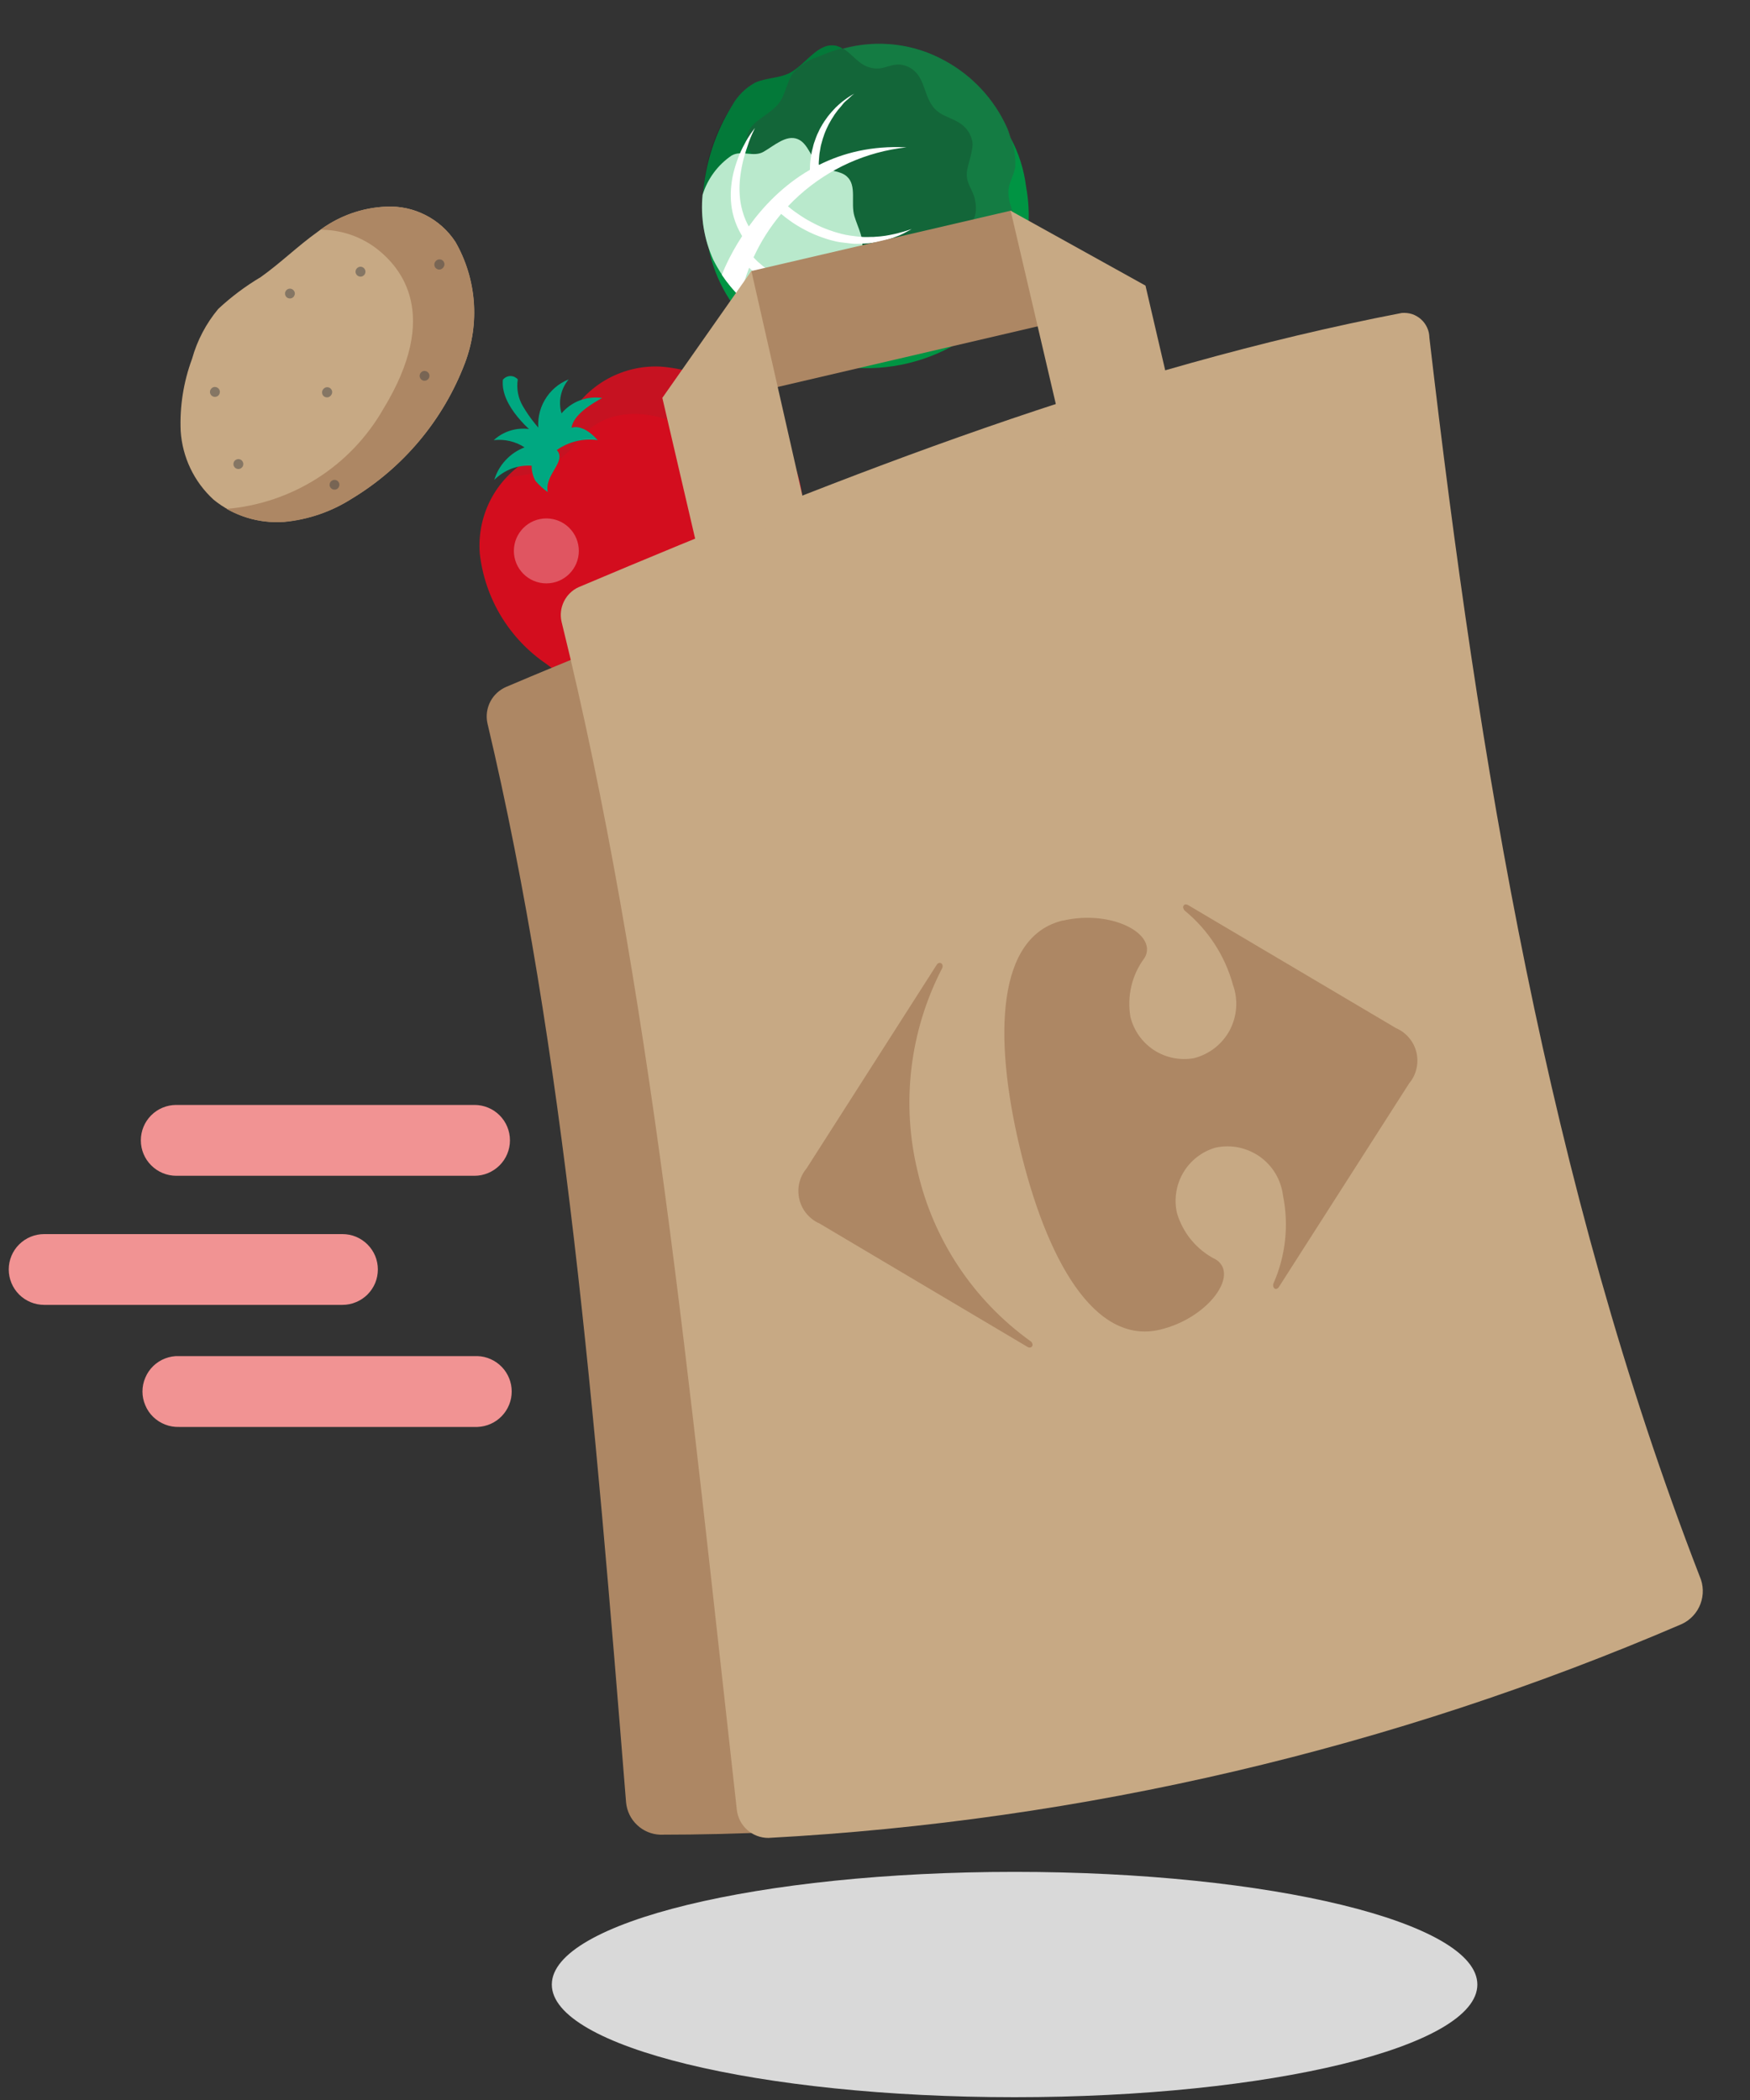 <svg xmlns="http://www.w3.org/2000/svg" width="25" height="30" viewBox="0 0 25 30" fill="none">
    <rect x="0" y="0" width="25" height="30" fill="#333333" stroke="none"/>
    <path d="M14.659 2.671C14.629 2.424 14.553 2.184 14.435 1.965C14.418 1.915 14.403 1.86 14.383 1.818C14.2 1.415 13.89 1.082 13.502 0.87C13.057 0.622 12.533 0.56 12.042 0.696C12.011 0.676 11.976 0.662 11.939 0.653C11.678 0.605 11.513 0.926 11.276 1.045C11.125 1.12 10.943 1.11 10.788 1.181C10.648 1.257 10.533 1.373 10.456 1.513C10.22 1.894 10.078 2.326 10.043 2.773L10.038 2.785C10.038 2.798 10.038 2.81 10.038 2.823C10.03 2.944 10.032 3.065 10.044 3.185V3.191C10.044 3.212 10.051 3.231 10.054 3.254C10.057 3.276 10.062 3.295 10.066 3.316C10.079 3.392 10.098 3.467 10.122 3.541C10.215 4.006 10.461 4.426 10.821 4.735C11.18 5.044 11.633 5.224 12.106 5.246C12.693 5.308 13.282 5.165 13.776 4.843C13.836 4.833 13.893 4.811 13.943 4.776C14.232 4.515 14.449 4.185 14.574 3.817C14.7 3.448 14.729 3.054 14.659 2.671Z" fill="#009443"/>
    <path d="M9.433 5.237C9.153 5.224 8.877 5.294 8.637 5.437C8.397 5.581 8.205 5.791 8.084 6.043C7.957 6.234 7.798 6.399 7.612 6.533C7.365 6.662 7.161 6.862 7.026 7.106C6.892 7.351 6.832 7.629 6.854 7.908C6.89 8.224 6.993 8.529 7.157 8.801C7.322 9.074 7.543 9.307 7.807 9.486C8.103 9.718 8.463 9.853 8.839 9.872C9.214 9.89 9.587 9.792 9.904 9.59C10.18 9.427 10.419 9.209 10.609 8.95C10.861 8.752 11.069 8.505 11.223 8.223C11.414 7.899 11.499 7.524 11.467 7.149C11.435 6.774 11.287 6.418 11.044 6.131C10.856 5.875 10.615 5.662 10.336 5.507C10.058 5.353 9.75 5.261 9.433 5.237Z" fill="#D30D1E"/>
    <path opacity="0.3" d="M7.805 8.334C8.061 8.334 8.269 8.126 8.269 7.87C8.269 7.614 8.061 7.406 7.805 7.406C7.549 7.406 7.341 7.614 7.341 7.87C7.341 8.126 7.549 8.334 7.805 8.334Z" fill="white"/>
    <g opacity="0.3">
      <path opacity="0.3" d="M9.433 5.237C9.153 5.224 8.877 5.294 8.637 5.437C8.397 5.581 8.205 5.791 8.084 6.043C7.957 6.234 7.797 6.399 7.612 6.533C7.448 6.613 7.302 6.729 7.186 6.87C7.441 6.7 7.721 6.956 8.322 6.233C8.881 5.561 10.259 5.996 10.681 7.093C10.944 7.774 10.536 8.843 9.511 9.771C9.647 9.723 9.778 9.663 9.904 9.592C10.18 9.429 10.419 9.211 10.609 8.952C10.86 8.754 11.069 8.507 11.223 8.225C11.414 7.901 11.499 7.526 11.467 7.151C11.435 6.776 11.287 6.42 11.044 6.133C10.856 5.876 10.615 5.663 10.337 5.508C10.058 5.354 9.75 5.261 9.433 5.237Z" fill="#454545"/>
    </g>
    <path d="M7.693 6.163C7.585 6.123 7.469 6.113 7.356 6.135C7.243 6.157 7.138 6.21 7.053 6.288C7.208 6.27 7.364 6.306 7.494 6.391C7.391 6.43 7.299 6.492 7.224 6.573C7.148 6.653 7.093 6.75 7.061 6.856C7.131 6.786 7.214 6.731 7.306 6.696C7.398 6.661 7.497 6.646 7.595 6.653C7.594 6.729 7.613 6.805 7.65 6.871C7.702 6.931 7.761 6.984 7.825 7.03C7.776 6.776 8.102 6.593 7.954 6.429C8.124 6.309 8.333 6.259 8.539 6.288C8.317 6.038 8.164 6.112 8.164 6.112C8.191 5.925 8.449 5.77 8.602 5.686C8.495 5.67 8.385 5.682 8.283 5.72C8.182 5.758 8.092 5.822 8.022 5.905C7.997 5.822 7.994 5.734 8.012 5.65C8.03 5.565 8.068 5.486 8.124 5.42C7.98 5.477 7.858 5.582 7.781 5.717C7.703 5.851 7.673 6.009 7.696 6.163H7.693Z" fill="#00A881"/>
    <path d="M7.184 5.425C7.147 5.796 7.574 6.164 7.792 6.326C7.805 6.321 7.817 6.313 7.825 6.302C7.834 6.29 7.839 6.277 7.841 6.263C7.695 6.129 7.57 5.974 7.47 5.803C7.402 5.688 7.376 5.553 7.397 5.42C7.384 5.405 7.367 5.393 7.349 5.384C7.33 5.376 7.31 5.372 7.289 5.372C7.269 5.373 7.249 5.378 7.231 5.387C7.213 5.396 7.197 5.409 7.184 5.425Z" fill="#00A881"/>
    <path opacity="0.3" d="M11.688 0.812C11.548 0.854 11.423 0.936 11.328 1.046C11.239 1.171 11.223 1.346 11.13 1.47C10.985 1.664 10.659 1.744 10.668 1.998C10.674 2.176 10.855 2.318 10.888 2.495C10.937 2.745 10.736 2.788 10.808 3.036C10.895 3.332 11.241 3.326 11.365 3.611C11.436 3.775 11.419 4.006 11.673 4.134C11.781 4.188 12.011 4.144 12.127 4.17C12.275 4.202 12.325 4.305 12.466 4.367C12.653 4.449 12.778 4.451 13.063 4.208C13.233 4.065 13.282 4.016 13.508 4.093C13.791 4.188 13.876 4.096 13.931 3.996C14.001 3.871 13.993 3.793 14.071 3.675C14.188 3.497 14.419 3.558 14.485 3.338C14.556 3.101 14.405 2.978 14.405 2.743C14.405 2.612 14.489 2.505 14.505 2.375C14.511 2.182 14.469 1.99 14.383 1.818C14.273 1.574 14.116 1.354 13.921 1.171C13.726 0.988 13.496 0.846 13.245 0.753C12.995 0.659 12.728 0.616 12.46 0.626C12.193 0.637 11.93 0.7 11.688 0.812Z" fill="#454545"/>
    <path opacity="0.2" d="M10.455 1.513C10.533 1.373 10.648 1.257 10.789 1.181C10.943 1.11 11.125 1.118 11.276 1.045C11.513 0.926 11.678 0.607 11.939 0.653C12.121 0.686 12.222 0.893 12.396 0.955C12.646 1.045 12.737 0.846 12.975 0.955C13.259 1.09 13.165 1.444 13.428 1.616C13.578 1.714 13.822 1.732 13.889 2.013C13.918 2.132 13.814 2.361 13.811 2.483C13.808 2.641 13.901 2.707 13.93 2.861C13.967 3.065 13.938 3.193 13.617 3.449C13.425 3.6 13.363 3.643 13.384 3.886C13.411 4.191 13.295 4.261 13.178 4.305C13.027 4.356 12.952 4.338 12.811 4.398C12.597 4.49 12.602 4.737 12.358 4.77C12.095 4.806 12.006 4.631 11.764 4.595C11.628 4.602 11.492 4.617 11.358 4.64C11.181 4.637 11.01 4.581 10.865 4.481C10.58 4.285 10.349 4.021 10.193 3.712C10.06 3.351 10.015 2.963 10.06 2.581C10.106 2.199 10.241 1.833 10.455 1.513Z" fill="#121212"/>
    <path d="M12.306 3.596C12.357 3.421 12.258 3.263 12.206 3.089C12.149 2.901 12.245 2.651 12.098 2.521C11.999 2.431 11.838 2.451 11.727 2.376C11.582 2.28 11.555 2.05 11.393 1.986C11.231 1.923 11.065 2.077 10.91 2.167C10.765 2.252 10.598 2.14 10.453 2.221C10.255 2.355 10.108 2.554 10.037 2.783C10.006 3.102 10.059 3.422 10.191 3.714C10.347 4.023 10.578 4.287 10.863 4.483C11.007 4.583 11.177 4.638 11.352 4.641C11.373 4.545 11.39 4.45 11.491 4.416C11.626 4.369 11.799 4.42 11.899 4.319C11.999 4.218 11.956 4.065 12.017 3.95C12.101 3.794 12.255 3.766 12.306 3.596Z" fill="#B9E9CC"/>
    <path fill-rule="evenodd" clip-rule="evenodd" d="M12.205 1.338C12.182 1.355 12.161 1.371 12.143 1.39C12.124 1.409 12.102 1.428 12.08 1.446L12.08 1.446C12.06 1.463 12.045 1.482 12.029 1.502L12.024 1.509C12.016 1.519 12.008 1.528 12 1.537L12 1.537C11.99 1.549 11.98 1.56 11.971 1.571L11.959 1.587C11.947 1.603 11.934 1.62 11.922 1.637L11.91 1.657L11.91 1.657C11.899 1.673 11.889 1.689 11.879 1.705L11.839 1.776C11.83 1.793 11.822 1.811 11.813 1.829L11.804 1.849C11.793 1.873 11.783 1.898 11.774 1.923C11.771 1.933 11.768 1.942 11.765 1.951L11.765 1.951C11.759 1.967 11.753 1.983 11.749 2L11.728 2.076C11.724 2.092 11.722 2.109 11.719 2.125L11.719 2.125C11.717 2.135 11.716 2.145 11.714 2.155C11.708 2.181 11.705 2.207 11.703 2.234L11.697 2.313C11.696 2.328 11.696 2.343 11.696 2.358C12.039 2.185 12.453 2.079 12.949 2.105C12.379 2.167 11.843 2.407 11.417 2.791C11.361 2.841 11.308 2.893 11.257 2.947C11.258 2.948 11.259 2.949 11.26 2.95C11.291 2.976 11.322 3.002 11.357 3.026C11.371 3.035 11.385 3.045 11.398 3.054L11.398 3.054C11.419 3.069 11.439 3.083 11.46 3.096C11.495 3.119 11.53 3.14 11.566 3.159L11.588 3.171C11.617 3.186 11.646 3.202 11.676 3.216C11.714 3.235 11.751 3.251 11.79 3.266C11.809 3.274 11.828 3.281 11.848 3.288L11.867 3.294L11.867 3.294C11.88 3.299 11.893 3.304 11.907 3.308C11.946 3.321 11.986 3.331 12.026 3.342L12.026 3.342C12.066 3.353 12.107 3.36 12.148 3.366C12.177 3.37 12.206 3.373 12.236 3.377L12.273 3.381C12.315 3.386 12.356 3.387 12.398 3.386C12.41 3.385 12.423 3.385 12.436 3.385H12.436C12.465 3.385 12.494 3.385 12.523 3.381C12.537 3.381 12.551 3.38 12.565 3.378L12.565 3.378L12.565 3.378C12.571 3.377 12.578 3.376 12.585 3.376C12.606 3.374 12.627 3.371 12.648 3.368L12.71 3.357L12.773 3.344C12.803 3.338 12.833 3.33 12.863 3.321L12.863 3.321L12.898 3.312C12.921 3.306 12.944 3.298 12.966 3.291C12.985 3.285 13.003 3.278 13.023 3.273L12.99 3.291L12.99 3.291C12.963 3.306 12.936 3.321 12.908 3.335C12.869 3.355 12.829 3.372 12.787 3.386C12.768 3.394 12.747 3.402 12.725 3.408L12.662 3.427C12.642 3.434 12.621 3.439 12.6 3.443L12.583 3.448C12.567 3.451 12.552 3.455 12.537 3.458L12.511 3.462C12.476 3.468 12.441 3.473 12.406 3.476C12.362 3.479 12.318 3.481 12.273 3.483C12.228 3.485 12.184 3.483 12.14 3.477C12.118 3.474 12.096 3.471 12.074 3.469C12.052 3.466 12.03 3.464 12.008 3.461C11.963 3.455 11.92 3.444 11.877 3.433C11.855 3.428 11.834 3.421 11.815 3.415L11.814 3.415L11.799 3.41L11.799 3.41C11.783 3.405 11.767 3.4 11.752 3.394C11.667 3.365 11.585 3.33 11.506 3.288C11.466 3.268 11.428 3.245 11.389 3.222C11.351 3.199 11.314 3.175 11.278 3.148C11.242 3.122 11.206 3.095 11.172 3.066C11.168 3.063 11.164 3.06 11.159 3.056C11 3.245 10.867 3.454 10.765 3.677C10.784 3.698 10.805 3.719 10.824 3.737C10.915 3.82 11.015 3.893 11.122 3.955C11.149 3.97 11.176 3.985 11.204 3.999C11.232 4.013 11.259 4.026 11.288 4.038C11.317 4.05 11.346 4.061 11.375 4.072C11.404 4.083 11.434 4.093 11.464 4.101L11.506 4.113L11.506 4.113C11.523 4.118 11.539 4.122 11.554 4.126L11.647 4.146L11.678 4.152C11.699 4.155 11.72 4.159 11.741 4.161C11.772 4.165 11.803 4.169 11.836 4.172C11.855 4.174 11.873 4.175 11.892 4.176C11.905 4.177 11.918 4.177 11.932 4.178C11.948 4.179 11.963 4.18 11.977 4.18C11.994 4.18 12.011 4.18 12.029 4.181L11.933 4.2C11.922 4.201 11.912 4.202 11.902 4.204L11.902 4.204C11.88 4.207 11.859 4.21 11.836 4.211L11.787 4.215H11.738H11.639C11.611 4.215 11.585 4.212 11.556 4.209H11.556L11.54 4.207C11.508 4.204 11.484 4.199 11.454 4.194L11.442 4.192C11.422 4.189 11.404 4.185 11.387 4.181C11.373 4.178 11.36 4.174 11.344 4.171C11.316 4.166 11.292 4.157 11.265 4.148L11.249 4.143C11.216 4.131 11.186 4.121 11.154 4.108C11.123 4.096 11.092 4.083 11.062 4.068C11.032 4.054 10.999 4.038 10.973 4.021C10.964 4.016 10.955 4.01 10.945 4.005C10.926 3.993 10.906 3.981 10.887 3.968L10.876 3.961L10.876 3.961C10.852 3.944 10.828 3.928 10.805 3.91C10.778 3.891 10.752 3.87 10.726 3.848C10.718 3.84 10.71 3.833 10.702 3.825C10.649 3.961 10.607 4.101 10.576 4.245C10.477 4.147 10.389 4.041 10.312 3.926L10.313 3.926C10.315 3.918 10.404 3.677 10.602 3.373C10.55 3.287 10.508 3.194 10.481 3.097C10.46 3.023 10.447 2.947 10.442 2.87C10.437 2.793 10.439 2.717 10.448 2.641C10.456 2.566 10.47 2.492 10.491 2.42C10.501 2.384 10.511 2.348 10.524 2.313C10.536 2.277 10.549 2.243 10.563 2.209C10.592 2.141 10.625 2.075 10.661 2.011C10.698 1.947 10.739 1.886 10.785 1.828C10.753 1.894 10.723 1.961 10.699 2.028L10.686 2.067C10.667 2.122 10.648 2.177 10.633 2.233L10.629 2.247L10.629 2.247C10.621 2.277 10.613 2.306 10.607 2.336C10.599 2.371 10.593 2.406 10.587 2.441C10.575 2.51 10.568 2.58 10.565 2.65C10.563 2.719 10.566 2.788 10.574 2.856C10.583 2.924 10.598 2.991 10.619 3.056C10.639 3.118 10.665 3.178 10.697 3.235C10.897 2.957 11.183 2.65 11.57 2.426L11.571 2.39C11.571 2.361 11.573 2.332 11.576 2.303L11.589 2.217C11.592 2.188 11.598 2.16 11.606 2.131C11.609 2.121 11.611 2.111 11.614 2.101L11.614 2.101C11.618 2.083 11.622 2.065 11.628 2.047L11.657 1.965C11.667 1.938 11.678 1.911 11.692 1.885C11.703 1.859 11.716 1.833 11.731 1.808C11.736 1.8 11.742 1.791 11.746 1.782L11.746 1.782C11.756 1.766 11.765 1.75 11.776 1.734L11.826 1.664C11.843 1.641 11.862 1.62 11.881 1.598C11.892 1.585 11.903 1.573 11.915 1.561L11.915 1.561C11.923 1.553 11.931 1.544 11.939 1.535C11.952 1.522 11.965 1.51 11.979 1.498C11.986 1.492 11.994 1.485 12.002 1.478C12.018 1.463 12.036 1.449 12.054 1.436L12.069 1.425C12.111 1.392 12.157 1.363 12.205 1.338Z" fill="white"/>
    <path d="M6.505 3.457C6.399 3.294 6.252 3.162 6.079 3.074C5.906 2.985 5.713 2.943 5.519 2.952C5.162 2.968 4.818 3.094 4.536 3.313C4.253 3.515 4.006 3.759 3.724 3.959C3.507 4.088 3.304 4.24 3.119 4.412C2.945 4.62 2.817 4.863 2.744 5.125C2.622 5.454 2.566 5.805 2.581 6.156C2.605 6.532 2.773 6.884 3.051 7.138C3.334 7.369 3.696 7.483 4.061 7.454C4.402 7.422 4.73 7.31 5.019 7.127C5.763 6.68 6.335 5.995 6.643 5.184C6.748 4.904 6.791 4.604 6.767 4.305C6.744 4.007 6.654 3.717 6.505 3.457Z" fill="#C7A984"/>
    <path d="M5.517 2.952C5.179 2.965 4.852 3.08 4.58 3.282C4.872 3.282 5.155 3.378 5.386 3.556C5.72 3.819 6.306 4.483 5.475 5.844C5.245 6.245 4.922 6.585 4.532 6.833C4.142 7.081 3.697 7.231 3.237 7.27C3.487 7.411 3.773 7.476 4.059 7.457C4.4 7.425 4.728 7.313 5.017 7.13C5.762 6.682 6.335 5.997 6.642 5.184C6.749 4.904 6.792 4.603 6.769 4.304C6.745 4.005 6.656 3.715 6.507 3.455C6.4 3.292 6.253 3.16 6.079 3.072C5.905 2.984 5.712 2.942 5.517 2.952Z" fill="#AD8764"/>
    <path opacity="0.5" d="M3.115 5.545C3.126 5.553 3.134 5.565 3.138 5.579C3.142 5.592 3.142 5.606 3.138 5.62C3.134 5.633 3.126 5.645 3.115 5.654C3.104 5.663 3.091 5.668 3.077 5.669C3.063 5.671 3.049 5.668 3.037 5.661C3.024 5.655 3.014 5.644 3.008 5.632C3.001 5.62 2.998 5.606 3 5.592C3.001 5.578 3.007 5.565 3.016 5.554C3.022 5.547 3.029 5.541 3.037 5.536C3.045 5.532 3.054 5.529 3.063 5.528C3.073 5.528 3.082 5.529 3.091 5.531C3.1 5.534 3.108 5.539 3.115 5.545Z" fill="#454545"/>
    <path opacity="0.5" d="M6.324 3.721C6.331 3.727 6.337 3.735 6.341 3.743C6.346 3.751 6.348 3.76 6.349 3.769C6.35 3.778 6.349 3.787 6.346 3.796C6.344 3.805 6.339 3.813 6.333 3.82C6.328 3.828 6.321 3.835 6.312 3.84C6.304 3.845 6.295 3.849 6.285 3.85C6.275 3.851 6.265 3.851 6.256 3.848C6.246 3.845 6.238 3.841 6.23 3.834C6.222 3.828 6.216 3.82 6.212 3.812C6.208 3.803 6.205 3.793 6.205 3.783C6.204 3.774 6.206 3.764 6.209 3.755C6.213 3.745 6.218 3.737 6.225 3.73C6.231 3.723 6.238 3.717 6.247 3.713C6.255 3.709 6.264 3.706 6.273 3.705C6.282 3.705 6.291 3.706 6.3 3.708C6.309 3.711 6.317 3.716 6.324 3.721Z" fill="#454545"/>
    <path opacity="0.5" d="M6.109 5.315C6.124 5.327 6.133 5.344 6.135 5.363C6.136 5.381 6.131 5.4 6.119 5.414C6.107 5.428 6.09 5.437 6.071 5.439C6.053 5.441 6.034 5.435 6.02 5.423C6.013 5.417 6.007 5.41 6.003 5.402C5.998 5.394 5.996 5.385 5.995 5.376C5.994 5.367 5.995 5.357 5.998 5.349C6 5.34 6.005 5.332 6.011 5.325C6.017 5.317 6.024 5.312 6.032 5.307C6.04 5.303 6.049 5.3 6.058 5.299C6.067 5.299 6.077 5.3 6.085 5.302C6.094 5.305 6.102 5.309 6.109 5.315Z" fill="#454545"/>
    <path opacity="0.5" d="M4.186 4.14C4.197 4.149 4.205 4.161 4.209 4.174C4.213 4.187 4.213 4.201 4.208 4.215C4.204 4.228 4.196 4.24 4.186 4.248C4.175 4.257 4.162 4.262 4.148 4.264C4.134 4.265 4.121 4.262 4.108 4.256C4.096 4.249 4.086 4.239 4.08 4.227C4.073 4.215 4.071 4.201 4.072 4.187C4.073 4.173 4.079 4.16 4.087 4.15C4.093 4.142 4.101 4.137 4.109 4.132C4.117 4.128 4.126 4.125 4.135 4.124C4.144 4.124 4.153 4.124 4.162 4.127C4.171 4.13 4.179 4.134 4.186 4.14Z" fill="#454545"/>
    <path opacity="0.5" d="M5.19 3.823C5.198 3.829 5.205 3.836 5.21 3.844C5.215 3.853 5.219 3.862 5.22 3.872C5.221 3.882 5.221 3.891 5.218 3.901C5.215 3.91 5.211 3.919 5.204 3.927C5.198 3.934 5.19 3.94 5.181 3.945C5.173 3.949 5.163 3.952 5.153 3.952C5.143 3.952 5.134 3.951 5.125 3.947C5.115 3.944 5.107 3.938 5.1 3.931C5.088 3.919 5.08 3.902 5.079 3.885C5.079 3.867 5.084 3.85 5.096 3.836C5.107 3.823 5.123 3.814 5.14 3.811C5.158 3.809 5.176 3.813 5.19 3.823Z" fill="#454545"/>
    <path opacity="0.5" d="M3.451 6.575C3.461 6.584 3.469 6.596 3.473 6.61C3.477 6.623 3.477 6.637 3.473 6.651C3.469 6.664 3.46 6.676 3.45 6.684C3.439 6.693 3.425 6.699 3.412 6.7C3.398 6.701 3.384 6.698 3.371 6.691C3.359 6.685 3.349 6.674 3.343 6.662C3.336 6.65 3.334 6.636 3.335 6.622C3.337 6.608 3.342 6.595 3.351 6.584C3.363 6.57 3.381 6.561 3.399 6.559C3.418 6.557 3.436 6.563 3.451 6.575Z" fill="#454545"/>
    <path opacity="0.5" d="M4.72 5.548C4.727 5.554 4.733 5.561 4.737 5.569C4.742 5.577 4.744 5.586 4.745 5.595C4.746 5.604 4.745 5.614 4.742 5.622C4.74 5.631 4.735 5.639 4.729 5.646C4.724 5.655 4.717 5.661 4.708 5.666C4.7 5.672 4.691 5.675 4.681 5.676C4.671 5.678 4.661 5.677 4.652 5.674C4.642 5.672 4.634 5.667 4.626 5.661C4.618 5.654 4.612 5.647 4.608 5.638C4.604 5.629 4.601 5.619 4.601 5.61C4.6 5.6 4.602 5.59 4.605 5.581C4.609 5.572 4.614 5.563 4.621 5.556C4.627 5.549 4.634 5.544 4.643 5.539C4.651 5.535 4.66 5.532 4.669 5.532C4.678 5.531 4.687 5.532 4.696 5.535C4.705 5.537 4.713 5.542 4.72 5.548Z" fill="#454545"/>
    <path opacity="0.5" d="M4.823 6.871C4.834 6.88 4.842 6.892 4.846 6.905C4.85 6.919 4.849 6.933 4.845 6.946C4.841 6.959 4.833 6.971 4.823 6.98C4.812 6.988 4.799 6.994 4.785 6.995C4.771 6.996 4.757 6.994 4.745 6.987C4.733 6.98 4.723 6.97 4.717 6.958C4.71 6.946 4.707 6.932 4.709 6.918C4.71 6.905 4.716 6.892 4.724 6.881C4.73 6.874 4.738 6.868 4.746 6.864C4.754 6.859 4.763 6.856 4.772 6.856C4.781 6.855 4.79 6.856 4.799 6.858C4.808 6.861 4.816 6.866 4.823 6.871Z" fill="#454545"/>
    <path d="M14.494 29.96C18.145 29.96 21.105 29.24 21.105 28.351C21.105 27.462 18.145 26.741 14.494 26.741C10.843 26.741 7.883 27.462 7.883 28.351C7.883 29.24 10.843 29.96 14.494 29.96Z" fill="#D9D9D9"/>
    <path d="M22.68 23.66C18.465 25.343 13.969 26.209 9.43 26.21C9.307 26.205 9.19 26.156 9.101 26.071C9.011 25.987 8.956 25.873 8.944 25.75C8.497 20.196 8.069 15 6.963 10.331C6.94 10.226 6.956 10.117 7.005 10.022C7.055 9.927 7.136 9.853 7.235 9.811C10.988 8.219 14.85 6.897 18.791 5.855C18.845 5.848 18.9 5.852 18.952 5.868C19.004 5.883 19.052 5.91 19.094 5.945C19.135 5.98 19.168 6.024 19.192 6.073C19.215 6.122 19.228 6.176 19.229 6.23C20.013 11.954 20.99 17.651 22.916 23.072C22.962 23.181 22.962 23.304 22.918 23.414C22.874 23.524 22.788 23.613 22.68 23.66Z" fill="#AD8764"/>
    <path d="M24.025 23.201C19.889 24.98 15.471 26.014 10.976 26.256C10.864 26.256 10.757 26.215 10.674 26.141C10.591 26.067 10.538 25.964 10.526 25.853C9.845 19.785 9.298 14.053 8.022 8.881C8 8.784 8.012 8.682 8.056 8.593C8.1 8.503 8.173 8.431 8.264 8.389C12.109 6.764 15.989 5.248 20.025 4.471C20.075 4.467 20.125 4.472 20.172 4.487C20.22 4.503 20.263 4.528 20.3 4.561C20.338 4.595 20.367 4.635 20.388 4.681C20.409 4.726 20.419 4.775 20.42 4.825C21.129 10.912 22.111 16.913 24.282 22.521C24.337 22.646 24.34 22.787 24.292 22.914C24.244 23.041 24.148 23.144 24.025 23.201Z" fill="#C7A984"/>
    <path d="M6.776 16.797H2.518C2.383 16.797 2.255 16.743 2.16 16.648C2.065 16.553 2.012 16.425 2.012 16.291C2.012 16.156 2.065 16.028 2.16 15.933C2.255 15.838 2.383 15.785 2.518 15.785H6.779C6.913 15.785 7.042 15.838 7.137 15.933C7.232 16.028 7.285 16.156 7.285 16.291C7.285 16.425 7.232 16.553 7.137 16.648C7.042 16.743 6.913 16.797 6.779 16.797H6.776Z" fill="#F19393"/>
    <path d="M4.893 18.641H0.631C0.497 18.641 0.368 18.588 0.273 18.493C0.178 18.398 0.125 18.269 0.125 18.135C0.125 18.001 0.178 17.872 0.273 17.778C0.368 17.683 0.497 17.63 0.631 17.63H4.893C4.959 17.63 5.025 17.643 5.086 17.668C5.147 17.694 5.203 17.731 5.25 17.778C5.297 17.825 5.334 17.88 5.36 17.942C5.385 18.003 5.398 18.069 5.398 18.135C5.398 18.202 5.385 18.267 5.36 18.329C5.334 18.39 5.297 18.446 5.25 18.493C5.203 18.54 5.147 18.577 5.086 18.602C5.025 18.628 4.959 18.641 4.893 18.641Z" fill="#F19393"/>
    <path d="M6.821 20.385H2.559C2.491 20.387 2.424 20.376 2.36 20.351C2.297 20.327 2.239 20.29 2.19 20.243C2.141 20.196 2.102 20.139 2.076 20.076C2.049 20.014 2.035 19.947 2.035 19.879C2.035 19.811 2.049 19.743 2.076 19.681C2.102 19.618 2.141 19.562 2.19 19.514C2.239 19.467 2.297 19.43 2.36 19.406C2.424 19.382 2.491 19.37 2.559 19.373H6.821C6.952 19.377 7.077 19.433 7.168 19.527C7.259 19.621 7.31 19.747 7.31 19.879C7.31 20.01 7.259 20.136 7.168 20.23C7.077 20.325 6.952 20.38 6.821 20.385Z" fill="#F19393"/>
    <path d="M13.378 13.788L11.522 16.692C11.472 16.752 11.436 16.823 11.418 16.9C11.401 16.976 11.401 17.056 11.419 17.132C11.437 17.209 11.473 17.28 11.523 17.34C11.574 17.4 11.637 17.448 11.71 17.48L14.673 19.238C14.68 19.243 14.687 19.247 14.696 19.249C14.704 19.251 14.713 19.251 14.721 19.25C14.727 19.248 14.732 19.245 14.736 19.242C14.74 19.238 14.744 19.234 14.746 19.229C14.749 19.224 14.75 19.218 14.751 19.212C14.751 19.207 14.75 19.201 14.748 19.196C14.743 19.179 14.732 19.165 14.716 19.156C13.906 18.572 13.335 17.713 13.11 16.74C12.872 15.764 12.995 14.735 13.454 13.842C13.464 13.827 13.468 13.809 13.465 13.792C13.464 13.786 13.463 13.781 13.46 13.776C13.457 13.771 13.453 13.767 13.448 13.764C13.444 13.76 13.439 13.758 13.433 13.756C13.428 13.755 13.422 13.755 13.416 13.756C13.408 13.758 13.4 13.762 13.394 13.768C13.387 13.773 13.382 13.78 13.378 13.788Z" fill="#AD8764"/>
    <path d="M15.184 13.15C14.241 13.375 14.189 14.799 14.568 16.393C14.947 17.986 15.631 19.219 16.572 18.995C17.138 18.86 17.543 18.414 17.479 18.142C17.472 18.11 17.458 18.081 17.438 18.055C17.419 18.03 17.395 18.008 17.367 17.992C17.235 17.926 17.118 17.833 17.023 17.72C16.928 17.607 16.858 17.475 16.815 17.334C16.769 17.138 16.8 16.931 16.901 16.757C17.002 16.582 17.167 16.453 17.36 16.396C17.469 16.372 17.582 16.37 17.692 16.392C17.801 16.414 17.905 16.459 17.997 16.523C18.088 16.588 18.165 16.671 18.222 16.767C18.279 16.863 18.315 16.97 18.329 17.081C18.414 17.503 18.366 17.942 18.192 18.336C18.187 18.349 18.186 18.364 18.189 18.378C18.195 18.402 18.214 18.418 18.235 18.413C18.244 18.41 18.251 18.406 18.258 18.4C18.265 18.394 18.27 18.387 18.274 18.379L20.131 15.476C20.182 15.416 20.217 15.345 20.235 15.268C20.253 15.191 20.253 15.112 20.235 15.035C20.217 14.959 20.181 14.887 20.13 14.827C20.08 14.767 20.016 14.719 19.944 14.688L16.98 12.934C16.965 12.923 16.947 12.919 16.929 12.921C16.924 12.923 16.919 12.926 16.915 12.93C16.911 12.933 16.908 12.938 16.906 12.942C16.903 12.947 16.902 12.953 16.902 12.958C16.902 12.963 16.902 12.969 16.904 12.974C16.908 12.988 16.915 13.001 16.926 13.01C17.259 13.284 17.5 13.654 17.614 14.07C17.652 14.175 17.667 14.287 17.659 14.398C17.651 14.51 17.62 14.618 17.568 14.717C17.515 14.816 17.442 14.902 17.354 14.971C17.266 15.04 17.165 15.089 17.056 15.117C16.858 15.152 16.654 15.111 16.486 15.002C16.317 14.892 16.197 14.722 16.149 14.527C16.124 14.382 16.128 14.233 16.162 14.089C16.195 13.945 16.258 13.81 16.346 13.691C16.364 13.665 16.376 13.635 16.382 13.603C16.387 13.571 16.387 13.539 16.379 13.508C16.313 13.235 15.754 13.018 15.185 13.152" fill="#AD8764"/>
    <path d="M15.948 4.4L9.639 5.871L10.737 3.871L14.442 3.009L15.948 4.4Z" fill="#AD8764"/>
    <path d="M9.951 7.783L11.538 7.413L10.734 3.871L9.462 5.684L9.951 7.783Z" fill="#C7A984"/>
    <path d="M16.852 6.176L15.264 6.546L14.438 3.011L16.364 4.08L16.852 6.176Z" fill="#C7A984"/>
</svg>

